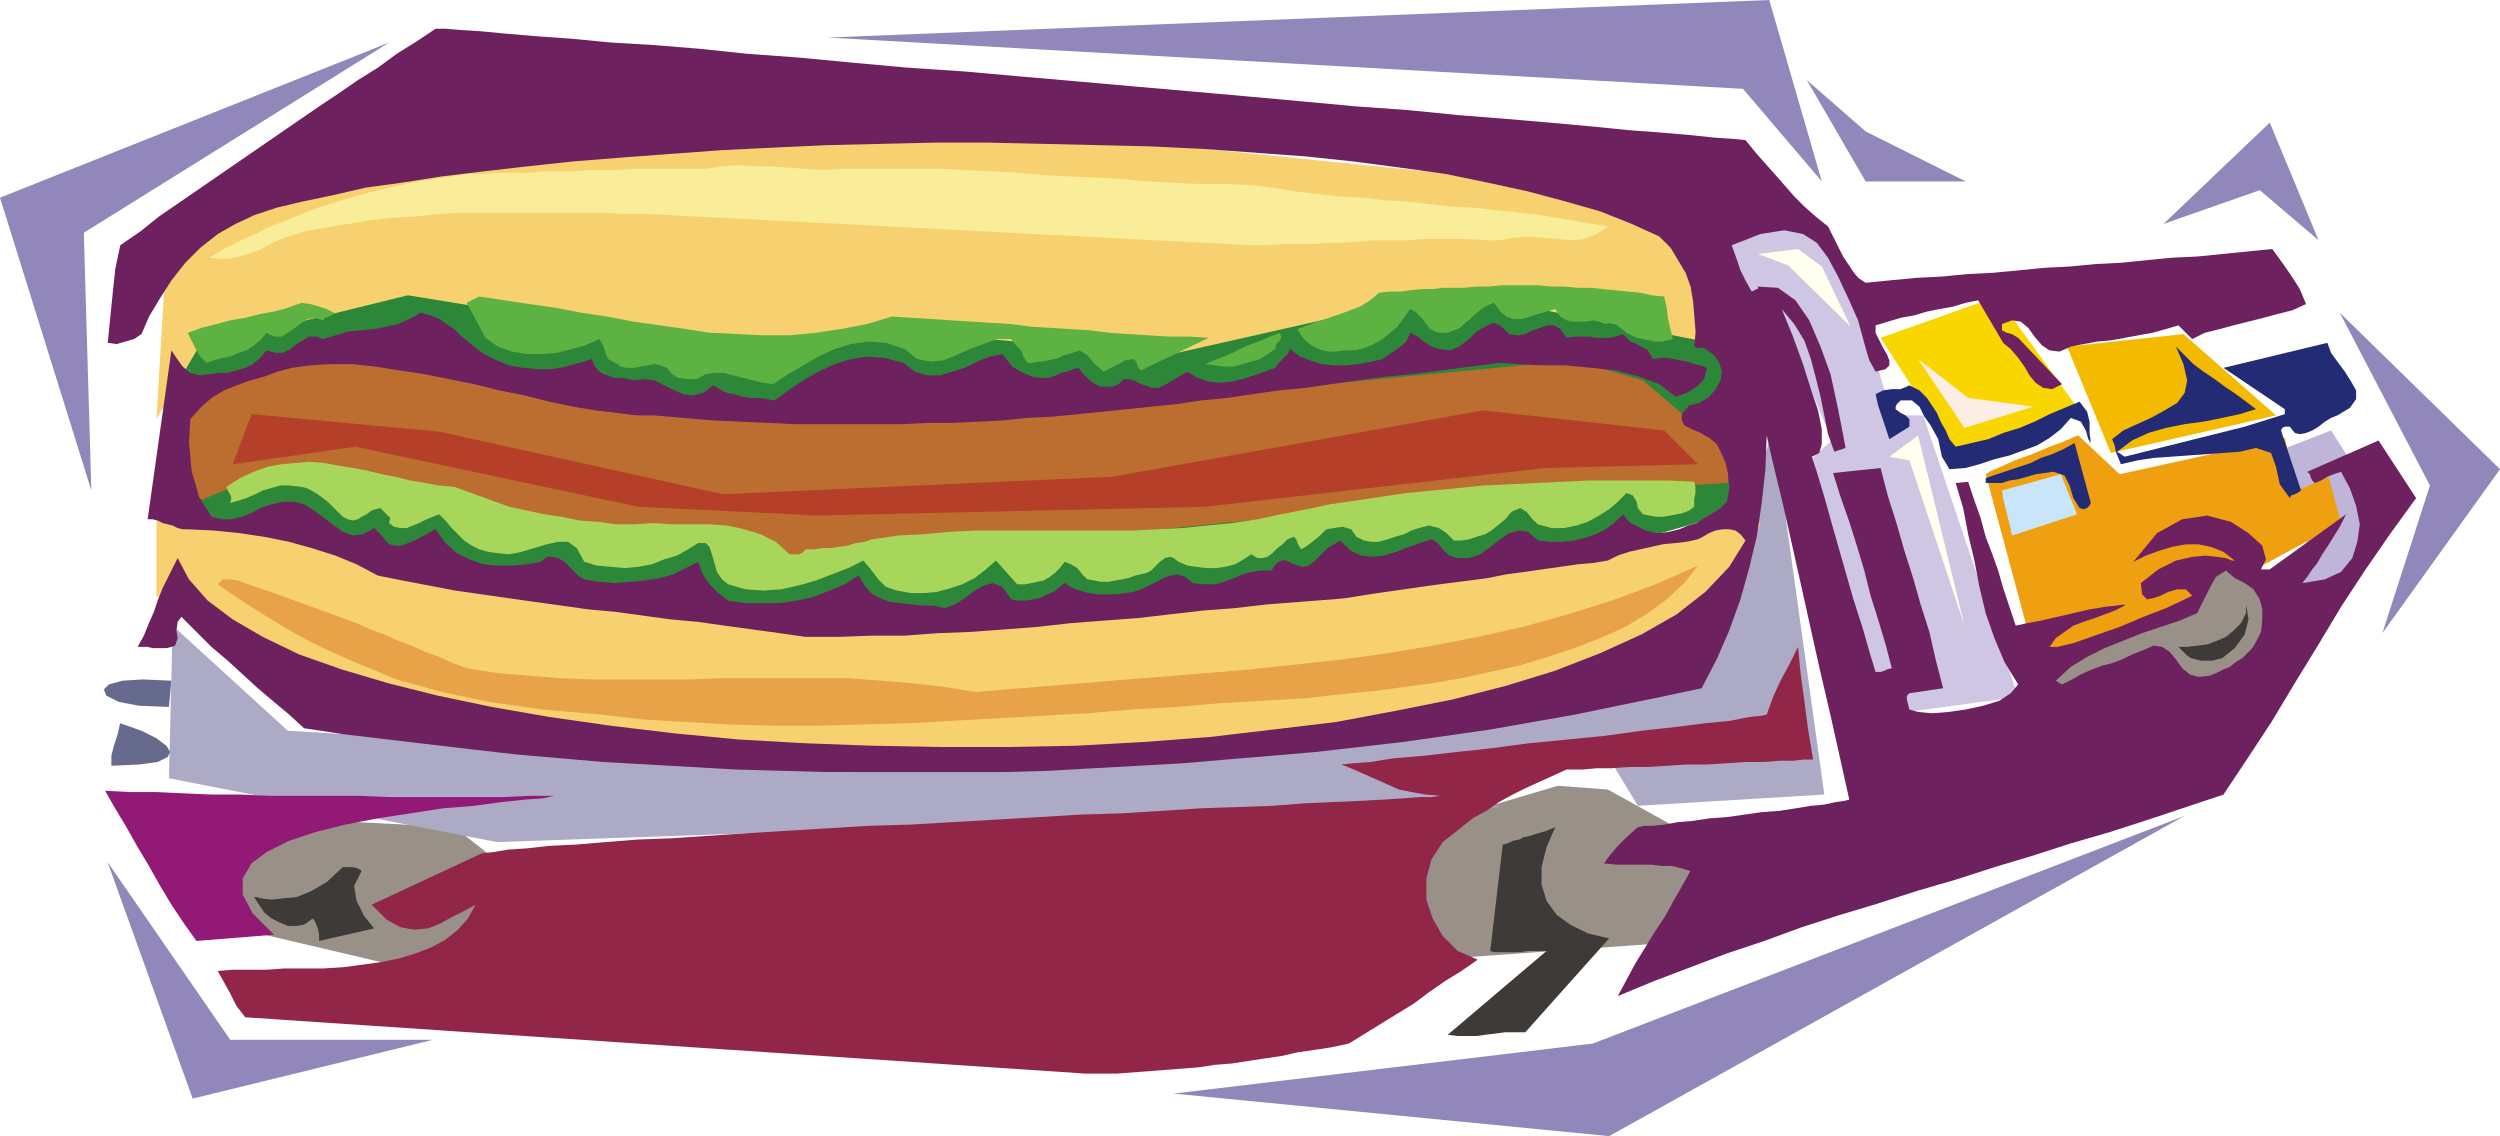 <svg xmlns="http://www.w3.org/2000/svg" fill-rule="evenodd" height="87.168" preserveAspectRatio="none" stroke-linecap="round" viewBox="0 0 1998 908" width="1.998in"><style>.pen1{stroke:none}.brush7{fill:#999187}.brush15{fill:#232b75}.brush18{fill:#3d3a38}</style><path class="pen1" style="fill:#bfb5d8" d="m1833 398-6-40 36-14 28 44 2 57-60 38-6-17 16-23 1-28-11-17z"/><path class="pen1" style="fill:#efa011" d="m1587 379 47 175 134-78-40-11 21-19 44 14 78-42-10-37-25 11-10-42-132 29-33-31-3 1-9 4-11 4-14 6-14 5-11 5-9 4-3 2z"/><path class="pen1" style="fill:#f4ba00" d="m1652 277 35 85 132-30-74-65-93 10z"/><path class="pen1" style="fill:#f9d600" d="m1503 270 59 92 102-31-68-94-93 33z"/><path class="pen1" style="fill:#cec6e2" d="m1391 250-18-64 69-8 40 52 30 102h25l76 225-104 14-64-202 19-17-36-88-20-14h-17z"/><path class="pen1 brush7" d="m1130 662 115-34 40 3 92 51-37 71-196 14-30-34 16-71zm-971 4 18 73 179 42 63-76-56-44-179-9-25 14z"/><path class="pen1" style="fill:#adaac6" d="m138 500-3 122 262 51 802-28-75-18 121-26 44 10 20 33 149-9-41-294-56 206-392 45-460 9-279-17-92-84z"/><path class="pen1" style="fill:#2d8738" d="m147 256-2 175 462 98 501-40 279-80 13-138-205-35-319 7H490l-257-20-3 2-10 4-13 5-15 7-16 6-13 5-11 3-5 1z"/><path class="pen1" style="fill:#bc6d30" d="m142 327-2 81 81-33 232 47 121 9 67 24 55-19 152-5 329-33 204-12v-24l-68-58-55-16-366 35-366 9-215-45-90 3-79 37z"/><path class="pen1" d="M125 405v71l127 104 440 22 375-5 289-70 39-85 12-24-535 72-423-7-4-1-10-2-16-4-20-5-25-6-27-7-29-7-30-7-30-7-29-7-28-7-24-6-21-5-16-4-11-2-4-1zm0-70 8-133L343 92l522 17 491 50 22 117-220-43-226 51-229-21-101 18-276-45-167 41-34 58z" style="fill:#f7d170"/><path class="pen1" style="fill:#6d215e" d="m1395 112 9 11 8 9 8 9 7 8 7 8 8 8 9 8 10 8 3 6 3 6 3 6 3 6 4 6 4 6 4 5 6 4 20-2 21-2 20-1 21-2 20-1 21-2 20-2 20-1 21-2 20-1 20-2 20-2 21-1 20-2 20-2 20-2 8 11 7 10 7 11 5 12-11 5-12 3-11 3-12 3-12 3-11 3-12 3-10 5-11-11-10 3-11 3-11 2-11 2-11 2-11 1-11 2-10 2-9 4-8-1-6-4-6-7-5-7-6-5-7-1-8 3v5l4 2 4 1 5 3 35 37-8 4-7-1-6-4-5-6-4-7-5-7-6-7-6-5-20-34-10 2-10 3-11 2-10 2-10 3-11 2-10 3-10 3v6l3 6 3 6 3 5 2 5v4l-3 3-8 2-5-9-3-10-3-11-3-11-8-18-8-17-8-15-9-12-11-7-15-3-19 3-23 9 4 11 3 9 4 8 5 9 2-1 2-1h1v-2l16 1 14 10 11 16 9 21 8 22 5 23 4 20 3 16-9 3-5-14-3-15-3-15-4-16-4-15-5-14-8-13-10-12 9 22 8 22 6 19 6 18 3 15v12l-2 7-6 3 4 12 6 20 7 25 8 28 8 28 8 25 6 21 4 13h4l3-1 2-1 4-1-5-19-6-20-6-19-5-20-6-20-6-19-7-20-6-19 38-4 6 23 7 22 6 21 7 22 6 21 7 22 5 22 6 23-27 4-2 2v3l1 4 1 4 7 2 11 1 13-1 14-2 14-3 13-4 9-6 6-7-11-18-8-19-7-20-5-21-4-21-5-21-4-21-6-20 10-1 5 15 5 14 4 15 5 13 5 14 4 14 5 15 5 15 9-2 11-2 13-3 13-3 13-3 12-2 9-1 7-1v1l-8 4-8 3-8 3-9 3-8 3-7 5-7 5-5 7h6l13-3 17-6 20-7 19-8 18-7 13-6 8-4-5-5h-7l-7 2-6 3-6 2-5 1-4-4-1-9 14-11 14-7 13-3 11-1 9 1 7 1 5 2h2l-9-7-10-4-10-2h-10l-11 2-10 3-11 4-10 5 19-23 20-11 20-3 19 5 14 9 11 10 3 11-4 8h7l61-44-5 10-5 8-5 8-4 6-4 7-4 5-4 6-4 5 18-3 13-6 9-11 4-13 2-14-3-15-5-14-7-13-6 2-5 2-5 3-5 2-2-2-1-2-1-3-2-2 57-25 30 46-21 29-20 29-19 29-18 30-19 31-18 30-19 29-20 30-30 10-30 10-31 10-31 9-31 10-30 9-31 10-31 9-31 10-30 9-31 10-30 11-30 10-29 11-29 11-29 12 7-13 7-13 8-13 8-13 8-12 7-13 7-12 6-11-7-2-8-2h-8l-8-1h-28l-10-1 5-7 6-7 7-7 9-8 5-1h7l9-1 11-2 12-1 13-2 14-1 14-2 14-2 14-1 13-2 12-2 11-1 9-2 7-1 4-1-6-27-8-36-10-43-10-45-10-45-9-40-8-33-5-22-1 27-3 27-4 27-6 25-7 25-9 25-10 23-12 23-33 7-34 7-34 7-34 6-34 6-35 5-35 5-35 4-35 4-35 3-36 3-35 3-36 2-36 2-35 2-36 1H659l-35-1-36-1-35-2-35-2-36-2-34-3-35-3-35-4-34-4-34-4-34-4-33-5-12-11-12-10-13-11-12-11-12-11-13-11-12-12-12-12-3 4-1 7 1 6-2 6-3 1-4 1h-11l-4-1h-8l5-9 4-10 4-9 3-9 4-10 4-8 4-8 4-8 9 17 15 17 20 15 24 14 29 14 34 12 37 11 40 10 43 9 46 8 49 7 50 6 52 5 53 3 54 2 54 1h55l54-1 54-3 53-4 51-6 50-6 48-9 45-9 43-11 39-12 36-14 33-15 28-16 23-18 19-20 13-21-4-5-4-3-5-1h-5l-6 1-5 2-5 3-4 2-9 2-9 1-10 1-9 2-9 2-9 2-9 3-8 4-12 2-12 1-14 2-14 2-14 2-15 2-15 3-15 2-16 2-15 2-14 2-14 2-14 2-13 2-12 2-11 1-26 2-26 2-26 3-26 2-26 3-26 3-27 2-26 2-27 3-26 2-27 2-26 1-27 2h-26l-27 1h-26l-21-3-22-3-22-3-21-3-22-2-22-3-22-3-22-2-21-3-22-3-21-3-21-3-21-3-21-4-21-4-20-4-17-9-17-7-19-6-18-5-20-4-20-3-20-2-21-1h-4l-4-1-4-2-4-1-4-1-4-2-4-1h-4l19-135 4 6 5 7 6 5 8 2 7-1 8-1h7l7-2 7-2 6-3 6-5 5-6 7 2h6l6-3 5-4 5-3 5-3h6l5 2 10-3 10-3 10-1 11-1 10-2 9-2 9-4 9-5 8 2 7 3 6 4 6 4 5 5 6 5 6 5 7 5 10 5 10 4 11 2 11 1h12l11-2 11-3 10-3 2 5 3 4 4 3 4 1 5 2h6l5 1 5 1 8-1 8 1 8 4 8 4 7 3 8 1 8-2 8-6 5 3 6 3 6 1 6 2 7 1h6l7 1 6 1 11-8 12-8 12-7 13-6 13-4 13-2 14 1 15 4 9 7 10 3h10l10-3 10-3 10-5 10-4 10-2 4 5 4 5 5 3 6 3 5 2 6 1h7l6-2 4-2 5-1 5-2 4-1 3 4 3 3 3 3 4 3 5 2h9l5-2 4-4h3l5 1 4 2 5 2 6 2h5l6-3 17-10 8 5 9 3 9 1 9-1 9-2 9-3 9-3 8-3 3-4 4-4 3-3 2-4 8 6 8 3 9 3 10 1h10l10-1 10-2 9-2 7-5 6-4 6-5 3-7 6 3 5 4 6 4 6 2 9 1 7-3 8-6 6-6 7-4 6-3 6 2 7 7 7 1 6-1 6-3 6-2 5-2h6l5 3 5 7 6-1h12l5 1h11l5-1 6-2 6 6 7 3 7 4 4 7 6-1h5l6 1 5 1 6 1 5 2 5 1 5 2-2 9-6 6-8 5-9 3-13-10-16-6-19-5-19-2-21-2h-19l-19-1-15-1-23 3-23 3-23 3-22 2-22 3-21 3-21 3-21 2-21 3-20 3-21 2-20 3-20 2-19 2-20 2-20 2-20 2-20 1-20 2-20 1-20 1h-20l-21 1h-84l-22-1-22-1-22-1-24-2-23-2h-14l-16-2-17-2-18-3-19-4-20-5-20-4-20-5-20-4-20-4-20-3-19-3-18-2h-18l-16 1-15 2-11 3-11 4-11 3-11 4-10 4-10 6-9 8-8 9-1 19 2 22 6 21 10 16 8 2h8l8-2 8-3 7-4 9-3 9-2h9l8 2 8 5 8 6 8 6 7 5 8 3 8-1 9-5 3 3 3 3 3 4 3 3 5 1h5l5-2 5-2 4-2 4-2 5-3 4-2 8 11 9 8 10 5 11 4 11 1h12l12-1 11-2 5-4h5l4 1 5 3 4 4 4 4 4 4 4 2 12 2 12 1 12-1 12-1 12-2 11-3 10-5 10-5 3 9 6 9 7 7 8 6 14 2h27l14-2 13-3 13-5 12-5 11-7 5 8 5 6 7 4 8 3 9 1 8 1 9 1h9l9 2 8-3 8-5 8-6 7-4 7-2 8 3 7 10 6 1h6l6-1 5-1 6-3 5-2 5-4 4-3 6 4 6 2 7 2 7 1h15l7-1 7-1 6-2 6-3 6-3 6-3 5-2 6-1 6 2 6 5 9 1h9l7-2 8-3 7-3 7-2 8-1h8l4-6 4-2h4l4 2 5 2 4 1 5-1 5-4 5-5 5-5 5-3 5-3 8 8 9 4 9 1 9-1 10-3 10-4 9-3 9-3 5 3 4 5 5 5 6 2h10l9-3 8-6 8-6 7-5 8-2 7 1 8 7 10 1h9l10-1 8-2 9-3 8-4 7-5 7-7 3 4 3 3 4 2 4 2 4 2 4 1 4 1h4l7-1 8-2 7-3 7-2 6-4 7-4 6-4 5-5 2-11-1-11-2-9-4-9-3-6-6-5-7-4-7-3-6-3-2-4v-5l6-7 8-2 8-5 5-6 4-7 1-7-2-7-4-6-7-5-2-1h-5l-2-1 1-12-1-12-1-12-2-12-4-11-6-10-6-10-9-9-22-10-25-10-28-8-30-8-32-7-34-7-36-5-38-5-38-4-41-3-41-3-42-2-42-1-43-1-44-1h-43l-43 1-43 1-43 2-41 2-41 3-40 3-38 3-37 4-35 4-33 4-32 5-29 4-26 6-24 5-21 5-18 6-15 7-14 8-14 11-12 12-11 14-9 14-9 15-6 14-6 4-7 2-7 2-7-1 2-20 2-20 2-19 4-19 16-11 15-12 16-11 16-11 16-11 16-11 16-11 16-11 16-11 16-11 15-10 16-11 16-10 15-11 16-10 15-10h8l12 1 16 1 21 2 24 2 28 2 31 3 34 2 37 3 38 4 41 3 42 4 44 4 45 3 45 4 46 4 45 4 46 4 45 4 44 4 43 4 42 3 40 4 38 3 35 3 33 3 30 3 27 2 23 2 19 2 15 1 10 1z"/><path class="pen1" style="fill:#f9ed99" d="M672 135h81l20 1 21 1 20 1 21 2 20 1 20 1 21 1 21 2 20 1 21 1h21l21 1 17 2 18 3 17 2 18 2 18 1 18 2 18 1 18 2 18 2 18 1 18 2 18 2 18 2 18 3 17 3 18 3-9 6-10 4-10 1-11-1-12-1-11-1-12 1-11 2h-12l-13-1h-37l-12 1h-25l-13 1-13 1h-12l-13 1h-24l-13 1h-12l-463-24-18-1h-19l-19-1H369l-19 1-18 2-18 1-18 2-18 3-18 3-17 3-9 3-9 3-9 4-9 5-9 3-10 3-10 1-11-1 12-7 12-6 13-6 12-6 13-5 12-5 13-5 13-4 13-4 14-4 13-3 13-3 14-3 13-2 14-2 14-2h12l12-1h24l11-1h24l12-1h23l12-1h58l13-2 14-1 13 1h14l13 1 14 1 14 1 14-1z"/><path class="pen1" d="m1170 230 10-1h10l10-1h30l10 1h10l11 1h10l10 1 10 1 10 1 10 1 9 2 10 1 2 9 1 8 2 9 2 8-4 1-5 1h-5l-5-1-5-1-5-1-4-2-4-2-5-4-4-3-4-1-4 1-5-2-5-1-5 1h-11l-5-1-5-3-4-6-7 2-7 2-6 2-7 2h-6l-6-2-5-4-5-7-5 2-5 3-5 4-4 4-4 3-4 4-5 2-5 2h-5l-5-1-4-2-3-4-3-4-3-3-3-3-4-2-5 7-5 7-6 5-6 5-7 4-7 3-8 2h-9l-6 1h-6l-5-1-5-2-4-2-5-4-3-4-3-5 8-3 8-3 9-3 9-3 8-3 8-3 8-5 7-6 8-1h9l8-1 9-1h9l8-1h17zm-457 23 16 1 16 1 15 1 16 1 16 1 16 1 15 2 16 1 16 1 16 1 16 2 15 1 16 1 16 1h16l16 1-54 26-2-2-1-2-1-3-2-2-7 1-5 3-6 3-6 3-7-6-6-7-6-4-9 3-4 1-4 2-4 1-4 1-5 1h-4l-4 1h-4l-3-5-2-5-4-4-4-5h-11l-11 4-11 4-11 5-10 4-10 1-11-2-10-8-15-5-14-1-14 2-13 4-13 6-12 7-12 7-12 8-8-1-8-2-8-2-8-2-8-2h-7l-7 1-7 4h-8l-7-1-5-3-4-5-5-2-5-1-5 1-6 1-5 1h-6l-5-1-4-3-6-3-2-5-2-6-3-5-11 5-11 3-12 3-12 1h-12l-12-2-11-4-10-7-15-28 10-5 20 3 20 3 21 3 21 4 20 3 21 4 21 3 21 3 20 3 21 1 21 1h21l21-2 20-3 21-4 20-6zm-446-3-2 2-2 1-3 1-2 2-6-2-6 1-5 3-5 4-6 4-5 3h-6l-6-3-5 6-5 4-6 4-6 2-7 3-6 1-7 2-6 2-5-5-4-7-3-6-3-6 11-4 12-3 11-3 12-2 12-3 11-2 11-3 11-4 7 1 7 2 6 2 6 3zm752 29-6 4-6 4-7 2-7 2-7 2h-8l-7-1-8-1 7-3 8-3 7-3 8-4 7-3 8-3 7-3 8-3 1 3-1 3-3 3-1 4z" style="fill:#5eb242"/><path class="pen1 brush15" d="m1868 332-5 2-5 3-5 4-5 3-5 2-5 1-4-1-4-5h-4l-2 1-1 2 16 48-3 2-2 1-3 1-1 2-8-11-3-14-4-11-12-4-13 3-13 1-14 1-14 1-14 1-14 1-13 2-13 3-2-5-2-5-1-5-2-5 9-7 11-5 11-5 11-6 10-6 6-8 2-10-3-13-6-14 7 7 7 7 8 6 9 6 8 6 9 6 8 6 8 6-13 4-14 3-15 3-15 2-15 3-14 4-13 6-12 9 6 4 16-4 16-4 16-4 16-4 16-4 16-4 16-5 16-5v-4l-49-33 83-20 3 8 5 7 6 8 5 8 4 7v7l-5 7-10 6zm-305 25 13-3 13-3 12-5 13-4 12-5 12-6 12-5 12-5 6 8 2 8v9l1 8-2-3-2-7-4-7-8-3-8 9-9 7-10 6-11 4-11 4-12 3-12 4-11 3-13 1-6-10-3-14-6-11-5-7-4-8-6-5h-9l-1 1-2 2-1 2v2l4 3 4 2 3 3v6l-16 10-3-9-3-9-3-9-2-9 6-3 7-1h7l7-3 8 4 6 6 4 6 4 6 3 7 4 7 3 7 5 6z"/><path class="pen1 brush15" d="m1671 402-1 2-2 2-3 1-3-1-5-8-3-10-4-8-9-3-7 1-7 1-7 2-7 2-7 1-6 2h-13v-4l9-3 9-3 9-3 9-3 8-4 9-3 9-4 9-5 13 48z"/><path class="pen1" style="fill:#a8d65b" d="m407 405 14 3 14 3 14 2 14 3 15 1 14 2h15l14-1 15 1h30l15 1 14 3 13 4 12 6 11 10h7l3-1 3-3h7l6-1h7l7-1 7-1 6-2 7-1 6-2 21-3 20-1 21-2 21-1h124l21-1 20-1 20-2 20-2 20-3 19-4 20-4 19-4 21-3 20-3 20-3 21-2 21-2 20-2 21-1 21-1 21-1 21-1h63l21 1 1 4v5l-1 5v6l-4 3-5 2-5 1-5 1-6 1h-5l-6-1-5-1-4-5-1-5-3-5-5-2-7 7-7 6-8 5-9 5-9 3-10 2h-10l-11-3-5-5-4-5-5-3-7 3-5 6-5 4-6 5-5 3-7 2-6 2-6 1h-6l-6-6-6-4-8-2-8 2-6 2-6 3-7 2-6 2-7 2h-6l-6-1-6-3-4-6-7-2-7 1-6 1-5 5-5 4-5 4-5 3-2-3-1-2-1-3-2-2-5 2-4 4-4 3-4 4-4 3-4 1h-4l-5-3-6 4-7 4-8 2-7 1h-8l-8-1-7-1-7-3-4-3-3-1-4 1-4 3-3 3-4 4-4 2-4 1-5 1-5 2-5 1-6 1-5 1h-6l-5-1-6-1-4-4-4-5-5-3-5-2-4 5-4 4-4 3-5 3-5 1-5 1-5 1h-6l-17-19-8 7-9 7-10 5-9 3-11 3-10 1h-11l-11-2-9-3-6-6-6-8-6-7-12 6-13 5-13 5-14 4-14 3-14 1-14-1-14-4-5-4-4-6-2-7-2-7-2-6-3-3h-6l-8 5-9 5-10 3-10 4-11 2-11 1-11-1-11-1-10-3-6-11-7-5h-8l-9 2-10 3-10 3-10 2-10-1-7-1-7-2-6-3-6-4-5-5-5-5-5-6-5-5-5 2-5 2-6 3-5 2-5 2h-5l-5-1-4-3 1-4-2-2-3-3-3-3-4 1-3 1-4 3-4 2-3 2-4 1-4-1-4-2-4-4-4-4-4-4-4-3-4-3-5-3-4-2-5-1-9-1h-7l-7 2-7 2-6 3-7 3-6 2-7 2 1-4-1-3-2-3-1-3 11-7 11-5 11-4 11-2 11-1 11-1 12 1 11 2 12 2 11 2 12 3 11 2 12 3 12 2 11 2 12 1 44 16z"/><path class="pen1 brush7" d="m1806 479 2 8v9l-1 9-4 8-3 5-4 4-4 4-5 3-5 4-5 2-6 3-5 2-9 1-7-2-6-5-5-7-5-6-6-4-7-1-9 4-8 3-8 4-8 3-8 2-8 3-9 4-7 4-8 4-5-3 12-11 13-8 14-7 15-6 15-6 15-5 15-5 14-6 5-10 5-10 5-9 8-5 7 6 8 4 7 5 5 8z"/><path class="pen1" style="fill:#e8a349" d="m1357 452-11 14-14 13-15 11-18 11-20 9-21 8-21 7-23 7-23 5-23 5-23 4-23 3-21 3-21 2-19 2-17 2-34 2-35 2-35 3-35 2-36 3-35 2-36 2-36 2-36 2-36 1-36 1h-36l-35-1-35-2-34-2-34-4-24-2-23-2-21-3-21-3-19-4-19-4-18-5-18-5-17-7-17-7-18-8-17-8-18-10-18-11-19-12-19-13 4-4h6l6 1 6 2 11 4 12 4 11 4 11 4 11 4 11 4 11 4 11 4 11 5 11 4 11 5 11 4 11 5 11 4 11 5 11 4 25 4 25 2 25 2 26 1h76l26-1h102l26 2 25 2 26 3 25 4 36-3 37-3 36-3 37-3 37-3 36-3 37-4 37-4 36-5 36-6 36-7 36-8 36-10 35-11 35-13 34-15z"/><path class="pen1 brush18" d="m1776 526-4 1-4 1h-9l-4-1-4-1-3-2-3-3-4-4h7l8-1 8-1 8-3 7-3 6-5 6-6 4-8v-7l2 12-3 12-8 11-10 8z"/><path class="pen1" style="fill:#912649" d="M1449 607h-7l-9 1h-11l-13 1h-14l-15 1-16 1h-16l-16 1-16 1h-15l-13 1h-12l-11 1h-13l-11 5-11 5-11 5-10 5-11 6-10 7-11 6-10 8-14 11-9 14-4 15v17l5 15 8 14 12 12 16 7-13 9-13 8-13 9-12 9-13 8-13 8-13 8-13 8-14 3-13 2-14 2-13 3-14 2-13 2-13 2-13 1-13 2-13 1-13 1-13 1-13 1-13 1h-26l-671-45-7-9-5-10-5-9-5-9 12-1h27l14-1h31l16-1 15-2 15-2 15-3 13-4 13-5 11-6 10-8 8-9 6-11-9 5-10 5-9 5-10 4-11 1-11-2-11-6-12-12 88-41 9-1 12-2 15-1 18-2 21-1 24-2 25-2 27-1 30-2 30-2 32-2 33-2 33-2 34-1 34-2 35-2 34-2 33-2 33-1 32-2 31-2 29-1 28-1 26-2 23-1 22-1 18-1 16-1 13-1h9l6-1h2l-13-1-11-2-10-2-9-4-9-4-9-4-9-4-10-4 9-1 14-1 19-3 24-2 26-3 28-3 30-4 31-3 30-3 29-4 27-3 24-3 20-2 15-3 10-1 4-1 5-14 6-13 7-13 7-14 2 21 3 22 3 23 4 24z"/><path class="pen1" d="m135 565-24-1-16-3-10-5-2-5 4-4 11-3 16-1 23 1-2 21zm-46 47v-8l2-8 3-9 2-9 17 6 12 6 8 6 3 5-2 4-8 4-15 2-22 1z" style="fill:#666b8e"/><path class="pen1" style="fill:#931977" d="m443 636-9 2-14 1-19 2-22 3-25 2-26 4-26 4-26 5-24 6-21 7-18 9-12 9-7 12v13l8 15 17 17-62 5-10-14-10-15-9-15-9-16-9-15-9-16-9-15-8-14 20 1h21l21 1 23 1h23l23 1h72l23 1h92l21-1h20z"/><path class="pen1 brush18" d="m1243 661-7 16-4 16v14l4 13 8 11 11 8 14 7 17 4-67 75h-16l-8 1-8 1-7 1h-15l-8-1 79-67h-15l-6 1h-21l-3-1 10-85 4-1 4-2 5-1 4-2 5-1 6-2 7-2 7-3zm-954 35-6 12 2 12 6 12 8 10-44 10v-5l-1-5-2-5-2-3-7 5-6 1h-7l-7-3-6-3-6-5-4-6-4-6h2l4 1 8 1 9-1 11-1 12-5 12-7 13-12h8l4 1 3 2z"/><path class="pen1" style="fill:#b53f28" d="m186 371 98-14 226 48 143 7 310-7 272-31 122-3-27-27-145-16-296 53-311 14-227-50-150-14-15 40z"/><path class="pen1" style="fill:#c9e5f9" d="m1600 392 47-13 13 32-52 17-1-5-3-12-3-12-1-7z"/><path class="pen1" d="m1405 203 32-4 19 14 23 48-50-49-24-9zm105 162 23-17 37 152-44-132-16-3z" style="fill:#ffffed"/><path class="pen1" style="fill:#fcede5" d="m1533 287 37 55 55-17-52-7-40-31z"/><path class="pen1" d="m73 392-6-206L311 34 0 158l73 234zM661 30l732 41 63 74-42-145-753 30zM86 689l98 142h162l-192 47-68-189zm852 185 335-40 473-182-460 256-348-34zm966-368 38-118-72-138 128 125-94 131zm-175-327 77-27 47 40-39-94-85 81zM1444 64l47 81h80l-80-40-47-41z" style="fill:#9187ba"/></svg>

